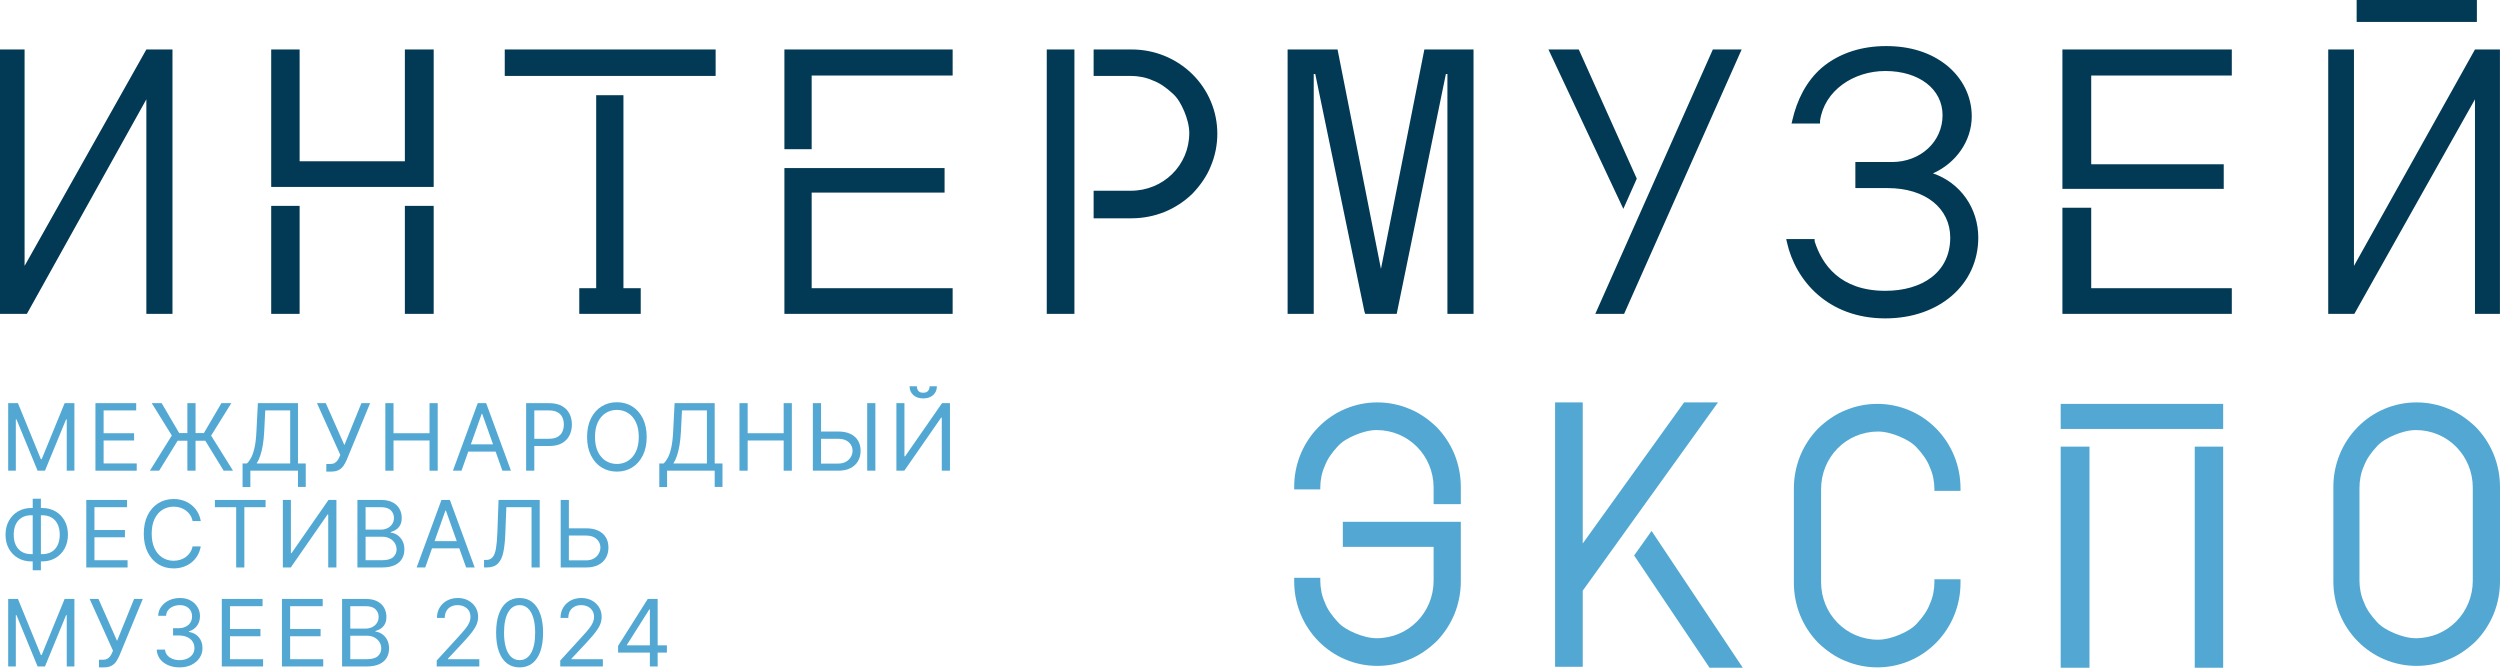 <?xml version="1.0" encoding="UTF-8"?> <svg xmlns="http://www.w3.org/2000/svg" width="502" height="135" viewBox="0 0 502 135" fill="none"><path d="M473.216 4.399H497.358V0H473.216V4.399ZM414.131 37.919H446.527V32.99H419.916V15.168H448.147V9.935H414.131V37.919ZM414.131 63.022H448.147V57.865H419.916V41.711H414.131V63.022ZM358.672 48.006L358.826 48.689C360.523 56.273 367.002 63.932 378.572 63.932C389.448 63.932 397.239 57.107 397.239 47.703C397.239 41.863 393.691 36.706 388.137 34.81C392.765 32.762 395.928 28.288 395.928 23.358C395.928 19.339 394.076 15.699 390.914 13.12C387.674 10.542 383.586 9.252 378.727 9.252C374.022 9.252 369.471 10.542 365.845 13.575C362.683 16.305 360.832 20.097 359.906 24.117L359.752 24.799H365.46V24.268C366.308 18.201 372.17 14.258 378.572 14.258C385.36 14.258 390.065 17.898 390.065 23.131C390.065 28.44 385.669 32.535 379.884 32.535H372.556V37.768H379.035C386.672 37.768 391.608 41.863 391.608 47.703C391.608 54.756 385.9 58.396 378.572 58.396C369.471 58.396 365.845 53.087 364.38 48.461V48.006H358.672ZM320.336 63.022H326.122L349.724 9.935H343.939L320.336 63.022ZM310.926 9.935L325.967 41.939L328.667 35.872L317.02 9.935H310.926ZM258.552 63.022H263.797V14.864H264.106L273.979 62.567L274.133 63.022H280.458L290.331 14.864H290.64V63.022H295.885V9.935H286.012L277.296 53.997L268.58 9.935H258.552V63.022ZM219.6 43.835H227.236C229.511 43.832 231.764 43.394 233.87 42.546C235.941 41.694 237.826 40.458 239.423 38.905C240.966 37.313 242.354 35.341 243.126 33.369C243.996 31.302 244.442 29.085 244.437 26.847C244.441 24.625 243.999 22.424 243.136 20.37C242.274 18.316 241.007 16.45 239.409 14.879C237.81 13.307 235.913 12.062 233.824 11.213C231.735 10.365 229.496 9.931 227.236 9.935H219.6V15.244H227.082C228.547 15.244 230.167 15.547 231.478 16.154C232.944 16.685 234.255 17.671 235.335 18.656C236.492 19.642 237.186 20.932 237.803 22.372C238.343 23.662 238.806 25.254 238.806 26.695C238.806 33.218 233.561 38.299 227.082 38.299H219.6V43.835ZM210.189 63.022H215.743V9.935H210.189V63.022ZM157.507 29.956H162.984V15.168H191.292V9.935H157.507V29.956ZM157.507 63.022H191.292V57.865H162.984V38.678H189.672V33.748H157.507V63.022ZM116.318 63.022H128.659V57.865H125.188V19.111H119.712V57.865H116.318V63.022ZM101.354 15.244H143.7V9.935H101.354V15.244ZM81.299 63.022H87.084V41.332H81.299V63.022ZM54.456 37.54H87.084V9.935H81.299V32.383H60.164V9.935H54.456V37.54ZM54.456 63.022H60.164V41.332H54.456V63.022ZM0 63.022H5.399L29.388 19.946V63.022H34.633V9.935H29.388L4.937 53.391V9.935H0V63.022ZM501.986 9.935H496.973L472.676 53.391V9.935H467.508V63.022H472.753L496.973 19.946V63.022H501.986V9.935Z" fill="#023A55"></path><path fill-rule="evenodd" clip-rule="evenodd" d="M502 97.765V105.074V105.295V116.748C501.998 118.991 501.566 121.213 500.728 123.289C499.887 125.331 498.667 127.191 497.135 128.765C495.563 130.286 493.617 131.655 491.671 132.416C489.63 133.274 487.442 133.714 485.233 133.709C483.04 133.713 480.868 133.277 478.84 132.426C476.813 131.576 474.971 130.326 473.421 128.751C471.87 127.175 470.64 125.303 469.803 123.243C468.966 121.184 468.537 118.976 468.541 116.748L468.541 105.295L468.541 97.765C468.537 95.536 468.966 93.329 469.803 91.269C470.64 89.209 471.87 87.338 473.421 85.762C474.971 84.186 476.813 82.937 478.84 82.086C480.868 81.235 483.04 80.799 485.233 80.804C487.442 80.799 489.63 81.238 491.671 82.097C493.617 82.857 495.563 84.226 497.135 85.748C498.667 87.322 499.887 89.181 500.728 91.224C501.566 93.3 501.998 95.521 502 97.765ZM473.781 105.295L473.781 116.596C473.781 118.041 474.08 119.638 474.679 120.931C475.203 122.376 476.176 123.669 477.149 124.734C478.122 125.875 479.395 126.559 480.817 127.168C482.089 127.7 483.661 128.156 485.084 128.156C491.521 128.156 496.536 122.984 496.536 116.596L496.536 105.295V105.074V97.917C496.536 91.528 491.521 86.356 485.084 86.356C483.661 86.356 482.089 86.812 480.817 87.345C479.395 87.953 478.122 88.638 477.149 89.779C476.176 90.844 475.203 92.137 474.679 93.582C474.08 94.875 473.781 96.472 473.781 97.917L473.781 105.222V105.295Z" fill="#52A8D2"></path><path fill-rule="evenodd" clip-rule="evenodd" d="M360.21 105.37V98.061C360.213 95.817 360.645 93.596 361.483 91.52C362.324 89.477 363.544 87.618 365.076 86.043C366.648 84.522 368.594 83.153 370.54 82.393C372.581 81.534 374.769 81.095 376.978 81.1C379.171 81.095 381.343 81.531 383.37 82.382C385.397 83.233 387.239 84.482 388.79 86.058C390.341 87.634 391.57 89.505 392.408 91.565C393.245 93.625 393.674 95.832 393.67 98.061V98.562H388.43V98.213C388.43 96.768 388.131 95.171 387.532 93.878C387.008 92.433 386.035 91.139 385.062 90.075C384.089 88.934 382.816 88.249 381.394 87.641C380.121 87.108 378.549 86.652 377.127 86.652C370.69 86.652 365.675 91.824 365.675 98.213V105.37V105.591L365.675 116.892C365.675 123.281 370.69 128.453 377.127 128.453C378.549 128.453 380.121 127.996 381.394 127.464C382.816 126.855 384.089 126.171 385.062 125.03C386.035 123.965 387.008 122.672 387.532 121.227C388.131 119.934 388.43 118.337 388.43 116.892V116.321H393.67V117.044C393.674 119.272 393.245 121.48 392.408 123.54C391.57 125.599 390.341 127.471 388.79 129.047C387.239 130.623 385.397 131.872 383.37 132.723C381.343 133.574 379.171 134.009 376.978 134.005C374.769 134.01 372.581 133.57 370.54 132.712C368.594 131.951 366.648 130.582 365.076 129.061C363.544 127.487 362.324 125.628 361.483 123.585C360.645 121.509 360.213 119.287 360.21 117.044V105.591V105.37Z" fill="#52A8D2"></path><path fill-rule="evenodd" clip-rule="evenodd" d="M312.262 133.891H317.815V118.607L344.97 80.804H338.162L317.815 109.13V80.804H312.262V133.891ZM331.638 106.613L328.134 111.538L343.279 134.081H349.95L331.638 106.613Z" fill="#52A8D2"></path><path fill-rule="evenodd" clip-rule="evenodd" d="M413.785 81.1L446.412 81.1L446.412 86.132H413.785L413.785 81.1ZM413.785 89.684L413.785 134.081H419.57L419.57 89.684H413.785ZM440.704 89.684L440.704 134.081L446.412 134.081L446.412 89.684H440.704Z" fill="#52A8D2"></path><path fill-rule="evenodd" clip-rule="evenodd" d="M293.333 105.074V104.779H289.176V104.778H269.641L269.641 109.81L287.869 109.81V116.596C287.869 122.985 282.854 128.157 276.417 128.157C274.994 128.157 273.422 127.7 272.15 127.168C270.728 126.56 269.455 125.875 268.482 124.734C267.509 123.669 266.536 122.376 266.012 120.931C265.413 119.638 265.114 118.041 265.114 116.596V116.026H259.874L259.874 116.748C259.87 118.977 260.299 121.184 261.136 123.244C261.973 125.304 263.203 127.175 264.754 128.751C266.304 130.327 268.146 131.576 270.173 132.427C272.201 133.278 274.373 133.713 276.566 133.709C278.775 133.714 280.963 133.275 283.004 132.416C284.95 131.656 286.896 130.286 288.468 128.765C290 127.191 291.22 125.332 292.061 123.289C292.899 121.213 293.331 118.992 293.333 116.748V105.295V105.074ZM293.333 97.765V101.227H287.869V97.917C287.869 91.528 282.854 86.356 276.417 86.356C274.994 86.356 273.422 86.812 272.15 87.345C270.728 87.953 269.455 88.638 268.482 89.779C267.509 90.844 266.536 92.137 266.012 93.582C265.413 94.875 265.114 96.472 265.114 97.917V98.267H259.874L259.874 97.765C259.87 95.536 260.299 93.329 261.136 91.269C261.973 89.209 263.203 87.338 264.754 85.762C266.304 84.186 268.146 82.937 270.173 82.086C272.201 81.235 274.373 80.799 276.566 80.804C278.775 80.799 280.963 81.238 283.004 82.097C284.95 82.857 286.896 84.226 288.468 85.748C290 87.322 291.22 89.181 292.061 91.224C292.899 93.3 293.331 95.521 293.333 97.765Z" fill="#52A8D2"></path><path d="M124.112 131.045V129.694L130.072 120.265H131.052V122.357H130.39L125.887 129.482V129.588H133.913V131.045H124.112ZM130.496 133.826V130.634V130.005V120.265H132.058V133.826H130.496Z" fill="#52A8D2"></path><path d="M112.499 133.826V132.634L116.975 127.734C117.501 127.16 117.933 126.661 118.273 126.237C118.613 125.809 118.865 125.407 119.028 125.032C119.196 124.653 119.28 124.255 119.28 123.84C119.28 123.364 119.165 122.951 118.935 122.602C118.71 122.253 118.401 121.984 118.008 121.794C117.615 121.604 117.174 121.509 116.684 121.509C116.163 121.509 115.708 121.618 115.32 121.834C114.936 122.046 114.638 122.344 114.426 122.728C114.218 123.112 114.115 123.562 114.115 124.079H112.552C112.552 123.284 112.735 122.587 113.102 121.986C113.468 121.386 113.967 120.918 114.598 120.582C115.234 120.247 115.947 120.079 116.737 120.079C117.532 120.079 118.236 120.247 118.849 120.582C119.463 120.918 119.944 121.37 120.293 121.94C120.642 122.509 120.816 123.143 120.816 123.84C120.816 124.339 120.725 124.827 120.544 125.304C120.368 125.776 120.059 126.304 119.617 126.886C119.18 127.465 118.573 128.171 117.796 129.005L114.75 132.263V132.369H121.054V133.826H112.499Z" fill="#52A8D2"></path><path d="M104.336 134.012C103.338 134.012 102.488 133.74 101.786 133.197C101.085 132.65 100.548 131.858 100.177 130.82C99.806 129.778 99.621 128.52 99.621 127.046C99.621 125.58 99.806 124.329 100.177 123.291C100.553 122.249 101.091 121.455 101.793 120.907C102.499 120.355 103.347 120.08 104.336 120.08C105.325 120.08 106.17 120.355 106.872 120.907C107.578 121.455 108.117 122.249 108.488 123.291C108.863 124.329 109.05 125.58 109.05 127.046C109.05 128.52 108.865 129.778 108.494 130.82C108.123 131.858 107.587 132.65 106.885 133.197C106.183 133.74 105.333 134.012 104.336 134.012ZM104.336 132.555C105.325 132.555 106.093 132.078 106.64 131.125C107.188 130.171 107.461 128.811 107.461 127.046C107.461 125.871 107.335 124.872 107.084 124.046C106.837 123.221 106.479 122.591 106.011 122.159C105.548 121.726 104.989 121.51 104.336 121.51C103.356 121.51 102.59 121.993 102.038 122.96C101.486 123.922 101.21 125.284 101.21 127.046C101.21 128.22 101.334 129.218 101.581 130.039C101.828 130.86 102.184 131.484 102.647 131.913C103.115 132.341 103.678 132.555 104.336 132.555Z" fill="#52A8D2"></path><path d="M87.69 133.826V132.634L92.167 127.734C92.692 127.16 93.125 126.661 93.465 126.237C93.805 125.809 94.056 125.407 94.219 125.032C94.387 124.653 94.471 124.255 94.471 123.84C94.471 123.364 94.356 122.951 94.127 122.602C93.902 122.253 93.593 121.984 93.2 121.794C92.807 121.604 92.365 121.509 91.875 121.509C91.355 121.509 90.9 121.618 90.511 121.834C90.127 122.046 89.829 122.344 89.617 122.728C89.41 123.112 89.306 123.562 89.306 124.079H87.743C87.743 123.284 87.927 122.587 88.293 121.986C88.659 121.386 89.158 120.918 89.79 120.582C90.425 120.247 91.138 120.079 91.928 120.079C92.723 120.079 93.427 120.247 94.041 120.582C94.654 120.918 95.135 121.37 95.484 121.94C95.833 122.509 96.007 123.143 96.007 123.84C96.007 124.339 95.917 124.827 95.736 125.304C95.559 125.776 95.25 126.304 94.809 126.886C94.372 127.465 93.765 128.171 92.988 129.005L89.942 132.263V132.369H96.246V133.826H87.69Z" fill="#52A8D2"></path><path d="M68.692 133.826V120.265H73.434C74.378 120.265 75.157 120.428 75.771 120.755C76.385 121.077 76.842 121.512 77.142 122.059C77.442 122.602 77.592 123.205 77.592 123.867C77.592 124.45 77.488 124.931 77.281 125.31C77.078 125.69 76.808 125.99 76.473 126.211C76.142 126.432 75.782 126.595 75.394 126.701V126.833C75.809 126.86 76.226 127.006 76.645 127.27C77.064 127.535 77.415 127.915 77.698 128.409C77.981 128.904 78.122 129.509 78.122 130.224C78.122 130.904 77.967 131.515 77.658 132.058C77.349 132.601 76.861 133.031 76.195 133.349C75.528 133.667 74.661 133.826 73.593 133.826H68.692ZM70.335 132.369H73.593C74.665 132.369 75.427 132.162 75.877 131.747C76.332 131.327 76.559 130.82 76.559 130.224C76.559 129.765 76.442 129.341 76.208 128.952C75.974 128.56 75.641 128.246 75.208 128.012C74.776 127.774 74.263 127.655 73.672 127.655H70.335V132.369ZM70.335 126.224H73.381C73.875 126.224 74.321 126.127 74.718 125.933C75.12 125.739 75.438 125.465 75.672 125.112C75.91 124.759 76.029 124.344 76.029 123.867C76.029 123.271 75.822 122.765 75.407 122.351C74.992 121.931 74.334 121.721 73.434 121.721H70.335V126.224Z" fill="#52A8D2"></path><path d="M56.614 133.826V120.265H64.799V121.721H58.257V126.304H64.375V127.76H58.257V132.369H64.905V133.826H56.614Z" fill="#52A8D2"></path><path d="M44.538 133.826V120.265H52.723V121.721H46.18V126.304H52.299V127.76H46.18V132.369H52.828V133.826H44.538Z" fill="#52A8D2"></path><path d="M36.077 134.011C35.203 134.011 34.423 133.861 33.739 133.561C33.059 133.261 32.518 132.844 32.117 132.31C31.719 131.771 31.503 131.146 31.468 130.436H33.136C33.172 130.873 33.322 131.25 33.587 131.568C33.852 131.881 34.198 132.124 34.626 132.296C35.055 132.468 35.529 132.555 36.05 132.555C36.633 132.555 37.149 132.453 37.599 132.25C38.05 132.047 38.403 131.764 38.659 131.402C38.915 131.04 39.043 130.621 39.043 130.144C39.043 129.645 38.919 129.206 38.672 128.826C38.425 128.442 38.063 128.142 37.586 127.926C37.109 127.71 36.527 127.601 35.838 127.601H34.752V126.145H35.838C36.377 126.145 36.849 126.048 37.255 125.853C37.666 125.659 37.986 125.385 38.215 125.032C38.449 124.679 38.566 124.264 38.566 123.787C38.566 123.328 38.465 122.929 38.262 122.589C38.059 122.249 37.772 121.984 37.401 121.794C37.035 121.604 36.602 121.509 36.103 121.509C35.635 121.509 35.194 121.595 34.779 121.768C34.368 121.935 34.033 122.18 33.772 122.503C33.512 122.821 33.37 123.205 33.348 123.655H31.759C31.786 122.944 32 122.322 32.401 121.788C32.803 121.249 33.328 120.83 33.977 120.529C34.631 120.229 35.348 120.079 36.13 120.079C36.968 120.079 37.688 120.249 38.288 120.589C38.889 120.924 39.35 121.368 39.672 121.92C39.994 122.472 40.156 123.068 40.156 123.708C40.156 124.472 39.955 125.123 39.553 125.661C39.156 126.2 38.615 126.573 37.931 126.78V126.886C38.787 127.028 39.456 127.392 39.937 127.979C40.418 128.562 40.659 129.283 40.659 130.144C40.659 130.881 40.458 131.544 40.056 132.131C39.659 132.713 39.116 133.173 38.427 133.508C37.739 133.844 36.955 134.011 36.077 134.011Z" fill="#52A8D2"></path><path d="M19.879 134.011V132.475H20.726C21.053 132.475 21.327 132.411 21.547 132.283C21.773 132.155 21.958 131.99 22.104 131.787C22.254 131.583 22.377 131.372 22.474 131.151L22.686 130.648L17.998 120.265H19.773L23.507 128.688L26.924 120.265H28.672L23.984 131.628C23.799 132.051 23.587 132.444 23.348 132.806C23.114 133.168 22.794 133.46 22.388 133.68C21.987 133.901 21.441 134.011 20.753 134.011H19.879Z" fill="#52A8D2"></path><path d="M1.643 120.265H3.603L8.211 131.522H8.37L12.979 120.265H14.939V133.826H13.403V123.523H13.27L9.032 133.826H7.549L3.311 123.523H3.179V133.826H1.643V120.265Z" fill="#52A8D2"></path><path d="M113.806 106.083H117.673C118.645 106.083 119.463 106.242 120.13 106.56C120.801 106.878 121.309 107.326 121.653 107.904C122.002 108.483 122.176 109.165 122.176 109.951C122.176 110.736 122.002 111.429 121.653 112.03C121.309 112.63 120.801 113.1 120.13 113.44C119.463 113.78 118.645 113.95 117.673 113.95H112.588V100.389H114.23V112.52H117.673C118.291 112.52 118.815 112.396 119.243 112.149C119.675 111.897 120.002 111.575 120.223 111.182C120.448 110.785 120.56 110.365 120.56 109.924C120.56 109.275 120.311 108.717 119.812 108.249C119.313 107.776 118.6 107.54 117.673 107.54H113.806V106.083Z" fill="#52A8D2"></path><path d="M97.197 113.95V112.44H97.595C98.16 112.44 98.599 112.259 98.912 111.897C99.226 111.535 99.451 110.95 99.588 110.143C99.729 109.335 99.824 108.264 99.873 106.931L100.111 100.389H108.375V113.95H106.733V101.845H101.674L101.462 107.249C101.409 108.67 101.278 109.88 101.071 110.878C100.864 111.875 100.499 112.637 99.978 113.162C99.457 113.687 98.698 113.95 97.701 113.95H97.197Z" fill="#52A8D2"></path><path d="M85.385 113.95H83.663L88.643 100.389H90.338L95.317 113.95H93.596L89.543 102.534H89.437L85.385 113.95ZM86.02 108.653H92.96V110.109H86.02V108.653Z" fill="#52A8D2"></path><path d="M71.769 113.95V100.389H76.511C77.455 100.389 78.235 100.552 78.848 100.879C79.462 101.201 79.919 101.636 80.219 102.183C80.519 102.726 80.669 103.329 80.669 103.991C80.669 104.574 80.565 105.055 80.358 105.434C80.155 105.814 79.886 106.114 79.55 106.335C79.219 106.556 78.859 106.719 78.471 106.825V106.957C78.886 106.984 79.303 107.13 79.722 107.395C80.142 107.659 80.493 108.039 80.775 108.533C81.058 109.028 81.199 109.633 81.199 110.348C81.199 111.028 81.044 111.639 80.735 112.182C80.426 112.725 79.939 113.155 79.272 113.473C78.605 113.791 77.738 113.95 76.67 113.95H71.769ZM73.412 112.493H76.67C77.742 112.493 78.504 112.286 78.954 111.871C79.409 111.451 79.636 110.944 79.636 110.348C79.636 109.889 79.519 109.465 79.285 109.076C79.051 108.684 78.718 108.37 78.285 108.136C77.853 107.898 77.341 107.779 76.749 107.779H73.412V112.493ZM73.412 106.348H76.458C76.952 106.348 77.398 106.251 77.795 106.057C78.197 105.863 78.515 105.589 78.749 105.236C78.987 104.883 79.106 104.468 79.106 103.991C79.106 103.395 78.899 102.889 78.484 102.475C78.069 102.055 77.411 101.845 76.511 101.845H73.412V106.348Z" fill="#52A8D2"></path><path d="M56.797 100.389H58.413V111.063H58.545L65.961 100.389H67.551V113.95H65.908V103.302H65.776L58.386 113.95H56.797V100.389Z" fill="#52A8D2"></path><path d="M43.159 101.845V100.389H53.33V101.845H49.066V113.95H47.424V101.845H43.159Z" fill="#52A8D2"></path><path d="M40.315 104.626H38.672C38.575 104.154 38.405 103.739 38.162 103.382C37.924 103.024 37.633 102.724 37.288 102.481C36.948 102.234 36.571 102.048 36.156 101.925C35.741 101.801 35.308 101.739 34.858 101.739C34.037 101.739 33.293 101.947 32.627 102.362C31.964 102.777 31.437 103.388 31.044 104.196C30.655 105.004 30.461 105.995 30.461 107.169C30.461 108.343 30.655 109.335 31.044 110.142C31.437 110.95 31.964 111.562 32.627 111.977C33.293 112.392 34.037 112.599 34.858 112.599C35.308 112.599 35.741 112.537 36.156 112.414C36.571 112.29 36.948 112.107 37.288 111.864C37.633 111.617 37.924 111.314 38.162 110.957C38.405 110.595 38.575 110.18 38.672 109.712H40.315C40.191 110.405 39.966 111.025 39.639 111.573C39.312 112.12 38.906 112.586 38.421 112.97C37.935 113.35 37.39 113.639 36.785 113.837C36.185 114.036 35.542 114.135 34.858 114.135C33.702 114.135 32.673 113.853 31.772 113.288C30.872 112.723 30.163 111.919 29.647 110.877C29.13 109.836 28.872 108.6 28.872 107.169C28.872 105.739 29.13 104.503 29.647 103.461C30.163 102.419 30.872 101.616 31.772 101.051C32.673 100.486 33.702 100.203 34.858 100.203C35.542 100.203 36.185 100.302 36.785 100.501C37.39 100.7 37.935 100.991 38.421 101.375C38.906 101.755 39.312 102.218 39.639 102.766C39.966 103.309 40.191 103.929 40.315 104.626Z" fill="#52A8D2"></path><path d="M17.325 113.95V100.389H25.51V101.845H18.967V106.428H25.086V107.885H18.967V112.493H25.616V113.95H17.325Z" fill="#52A8D2"></path><path d="M6.304 102.004H8.449C9.456 102.004 10.35 102.23 11.131 102.68C11.912 103.13 12.526 103.757 12.972 104.56C13.418 105.364 13.641 106.295 13.641 107.355C13.641 108.414 13.418 109.348 12.972 110.156C12.526 110.964 11.912 111.595 11.131 112.05C10.35 112.504 9.456 112.732 8.449 112.732H6.304C5.297 112.732 4.403 112.507 3.622 112.056C2.841 111.606 2.227 110.979 1.781 110.176C1.335 109.372 1.112 108.441 1.112 107.381C1.112 106.322 1.335 105.388 1.781 104.58C2.227 103.772 2.841 103.141 3.622 102.687C4.403 102.232 5.297 102.004 6.304 102.004ZM6.304 103.461C5.536 103.461 4.887 103.622 4.357 103.945C3.832 104.267 3.432 104.722 3.158 105.309C2.889 105.896 2.755 106.587 2.755 107.381C2.755 108.167 2.889 108.851 3.158 109.434C3.432 110.017 3.832 110.469 4.357 110.792C4.887 111.114 5.536 111.275 6.304 111.275H8.449C9.217 111.275 9.864 111.114 10.389 110.792C10.919 110.469 11.319 110.015 11.588 109.427C11.862 108.84 11.998 108.149 11.998 107.355C11.998 106.569 11.862 105.885 11.588 105.302C11.319 104.719 10.919 104.267 10.389 103.945C9.864 103.622 9.217 103.461 8.449 103.461H6.304ZM8.211 100.15V114.506H6.569V100.15H8.211Z" fill="#52A8D2"></path><path d="M179.997 80.954H181.613V91.628H181.745L189.162 80.954H190.751V94.515H189.109V83.867H188.976L181.586 94.515H179.997V80.954ZM186.672 77.564H188.129C188.129 78.279 187.881 78.864 187.387 79.318C186.893 79.773 186.222 80 185.374 80C184.54 80 183.875 79.773 183.381 79.318C182.891 78.864 182.646 78.279 182.646 77.564H184.103C184.103 77.908 184.197 78.21 184.387 78.471C184.582 78.731 184.91 78.861 185.374 78.861C185.837 78.861 186.169 78.731 186.367 78.471C186.57 78.21 186.672 77.908 186.672 77.564Z" fill="#52A8D2"></path><path d="M164.44 86.649H168.307C169.278 86.649 170.097 86.808 170.764 87.126C171.435 87.443 171.943 87.891 172.287 88.47C172.636 89.048 172.81 89.73 172.81 90.516C172.81 91.302 172.636 91.995 172.287 92.595C171.943 93.195 171.435 93.666 170.764 94.006C170.097 94.346 169.278 94.516 168.307 94.516H163.222V80.954H164.864V93.085H168.307C168.925 93.085 169.448 92.962 169.877 92.714C170.309 92.463 170.636 92.141 170.857 91.748C171.082 91.35 171.194 90.931 171.194 90.489C171.194 89.841 170.945 89.282 170.446 88.814C169.947 88.342 169.234 88.106 168.307 88.106H164.44V86.649ZM175.777 80.954V94.516H174.134V80.954H175.777Z" fill="#52A8D2"></path><path d="M148.487 94.515V80.954H150.13V86.993H157.36V80.954H159.003V94.515H157.36V88.45H150.13V94.515H148.487Z" fill="#52A8D2"></path><path d="M132.387 97.8V93.059H133.261C133.561 92.785 133.843 92.399 134.108 91.9C134.378 91.397 134.605 90.726 134.79 89.887C134.98 89.044 135.106 87.973 135.168 86.675L135.459 80.954H143.511V93.059H145.074V97.773H143.511V94.516H133.949V97.8H132.387ZM135.221 93.059H141.949V82.411H136.942L136.731 86.675C136.678 87.664 136.585 88.56 136.452 89.364C136.32 90.163 136.15 90.871 135.943 91.489C135.735 92.103 135.495 92.626 135.221 93.059Z" fill="#52A8D2"></path><path d="M129.857 87.735C129.857 89.165 129.599 90.401 129.082 91.443C128.566 92.485 127.857 93.288 126.957 93.853C126.056 94.418 125.027 94.701 123.871 94.701C122.714 94.701 121.686 94.418 120.785 93.853C119.885 93.288 119.176 92.485 118.66 91.443C118.143 90.401 117.885 89.165 117.885 87.735C117.885 86.304 118.143 85.068 118.66 84.026C119.176 82.985 119.885 82.181 120.785 81.616C121.686 81.051 122.714 80.769 123.871 80.769C125.027 80.769 126.056 81.051 126.957 81.616C127.857 82.181 128.566 82.985 129.082 84.026C129.599 85.068 129.857 86.304 129.857 87.735ZM128.268 87.735C128.268 86.56 128.071 85.569 127.678 84.761C127.29 83.954 126.762 83.342 126.096 82.927C125.434 82.512 124.692 82.305 123.871 82.305C123.05 82.305 122.306 82.512 121.639 82.927C120.977 83.342 120.45 83.954 120.057 84.761C119.668 85.569 119.474 86.56 119.474 87.735C119.474 88.909 119.668 89.9 120.057 90.708C120.45 91.516 120.977 92.127 121.639 92.542C122.306 92.957 123.05 93.165 123.871 93.165C124.692 93.165 125.434 92.957 126.096 92.542C126.762 92.127 127.29 91.516 127.678 90.708C128.071 89.9 128.268 88.909 128.268 87.735Z" fill="#52A8D2"></path><path d="M105.646 94.516V80.954H110.228C111.292 80.954 112.161 81.146 112.837 81.53C113.517 81.91 114.02 82.424 114.347 83.073C114.673 83.722 114.837 84.446 114.837 85.245C114.837 86.044 114.673 86.77 114.347 87.424C114.024 88.077 113.525 88.598 112.85 88.986C112.175 89.37 111.309 89.562 110.254 89.562H106.97V88.106H110.201C110.93 88.106 111.515 87.98 111.956 87.728C112.397 87.477 112.718 87.137 112.916 86.708C113.119 86.276 113.221 85.788 113.221 85.245C113.221 84.702 113.119 84.216 112.916 83.788C112.718 83.36 112.395 83.025 111.949 82.782C111.504 82.534 110.912 82.411 110.175 82.411H107.288V94.516H105.646Z" fill="#52A8D2"></path><path d="M92.669 94.516H90.947L95.927 80.954H97.622L102.602 94.516H100.88L96.827 83.1H96.721L92.669 94.516ZM93.305 89.218H100.244V90.675H93.305V89.218Z" fill="#52A8D2"></path><path d="M77.377 94.516V80.954H79.019V86.993H86.25V80.954H87.892V94.516H86.25V88.45H79.019V94.516H77.377Z" fill="#52A8D2"></path><path d="M65.524 94.701V93.165H66.372C66.698 93.165 66.972 93.101 67.193 92.973C67.418 92.845 67.603 92.679 67.749 92.476C67.899 92.273 68.023 92.061 68.12 91.84L68.332 91.337L63.644 80.954H65.418L69.153 89.377L72.57 80.954H74.318L69.63 92.317C69.444 92.741 69.232 93.134 68.994 93.496C68.76 93.858 68.44 94.149 68.034 94.37C67.632 94.591 67.087 94.701 66.398 94.701H65.524Z" fill="#52A8D2"></path><path d="M48.708 97.799V93.058H49.582C49.882 92.784 50.165 92.398 50.43 91.899C50.699 91.396 50.926 90.725 51.112 89.886C51.301 89.043 51.427 87.973 51.489 86.675L51.781 80.954H59.833V93.058H61.395V97.773H59.833V94.515H50.271V97.799H48.708ZM51.542 93.058H58.27V82.41H53.264L53.052 86.675C52.999 87.664 52.906 88.56 52.774 89.363C52.641 90.162 52.471 90.871 52.264 91.489C52.056 92.103 51.816 92.626 51.542 93.058Z" fill="#52A8D2"></path><path d="M39.267 80.954V94.515H37.625V80.954H39.267ZM30.102 94.515L34.499 87.443L30.473 80.954H32.46L35.983 86.966H40.936L44.459 80.954H46.445L42.392 87.469L46.789 94.515H44.909L41.227 88.502H35.665L31.957 94.515H30.102Z" fill="#52A8D2"></path><path d="M19.164 94.515V80.954H27.349V82.41H20.806V86.993H26.925V88.45H20.806V93.058H27.454V94.515H19.164Z" fill="#52A8D2"></path><path d="M1.643 80.954H3.603L8.211 92.211H8.37L12.979 80.954H14.939V94.516H13.403V84.212H13.27L9.032 94.516H7.549L3.311 84.212H3.179V94.516H1.643V80.954Z" fill="#52A8D2"></path></svg> 